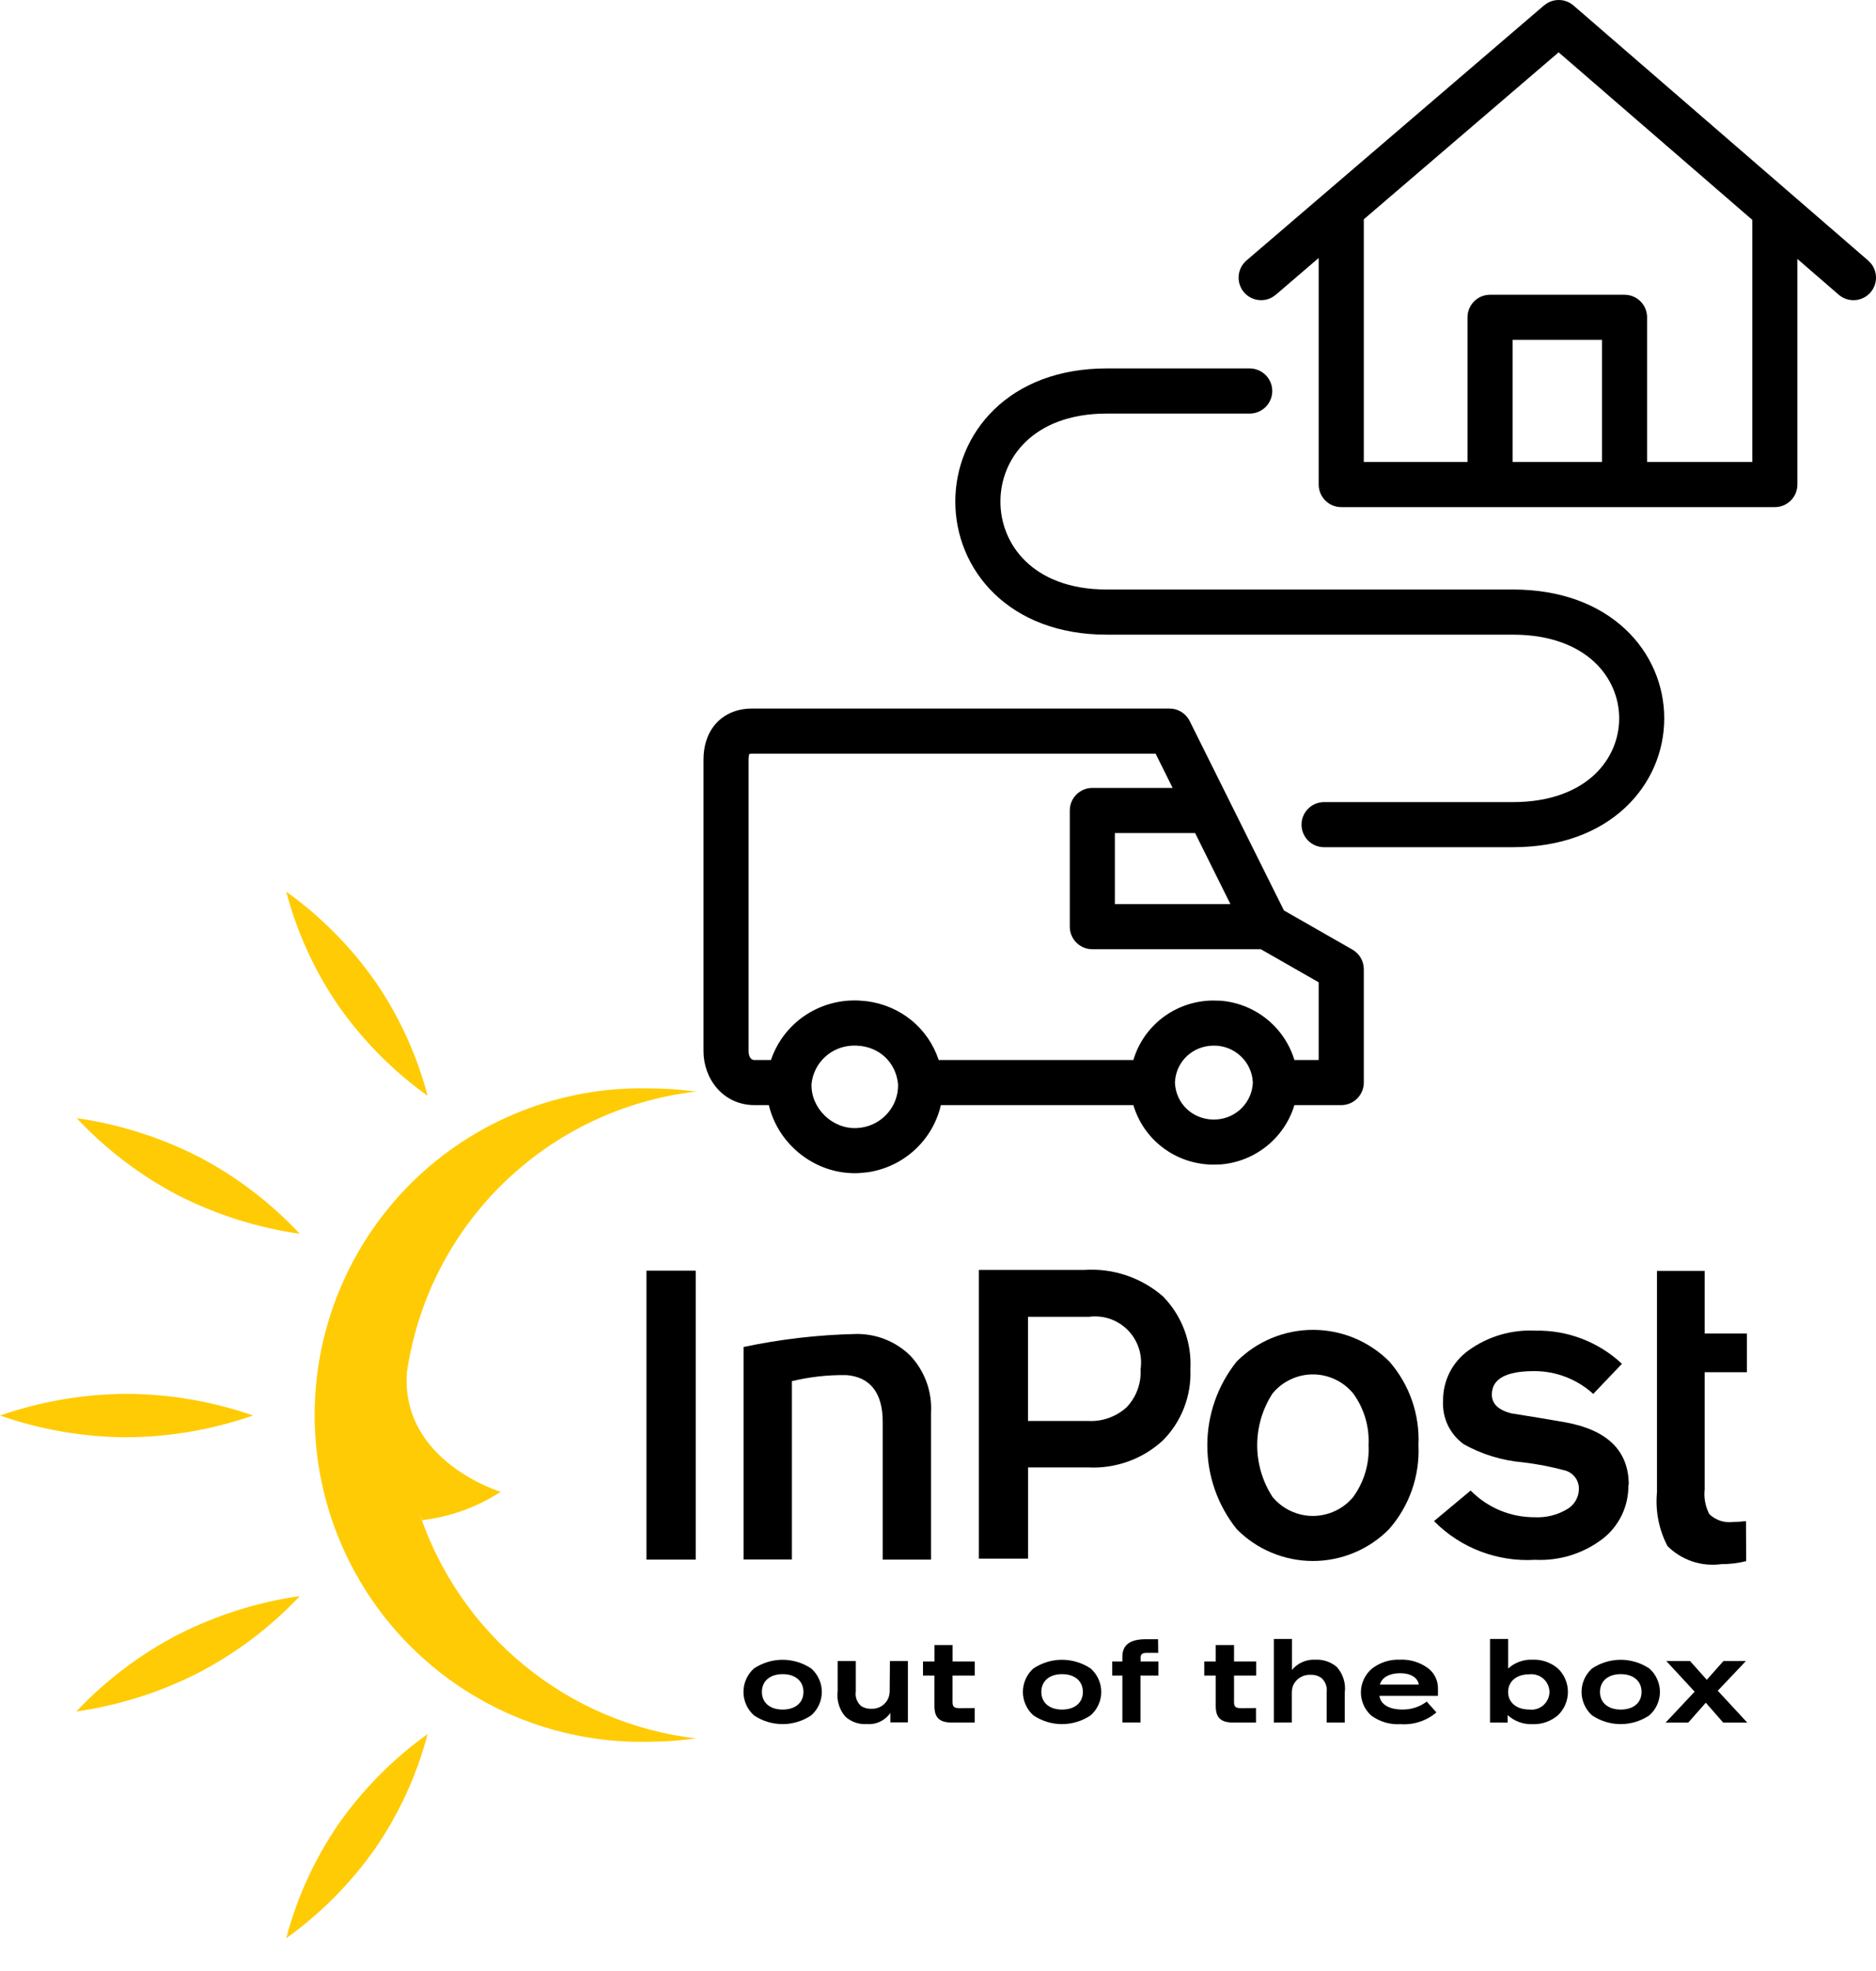 <?xml version="1.0" encoding="UTF-8"?>
<svg xmlns="http://www.w3.org/2000/svg" width="40" height="42" viewBox="0 0 40 42" fill="none">
  <g clip-path="url(#clip0_2645_288)">
    <path fill-rule="evenodd" clip-rule="evenodd" d="M16.076 36.553C16.006 36.49 15.949 36.413 15.911 36.327C15.872 36.241 15.852 36.147 15.852 36.053C15.852 35.959 15.872 35.865 15.911 35.779C15.949 35.693 16.006 35.616 16.076 35.553C16.257 35.433 16.469 35.368 16.686 35.368C16.903 35.368 17.115 35.433 17.296 35.553C17.367 35.615 17.424 35.692 17.463 35.779C17.502 35.865 17.523 35.958 17.523 36.053C17.523 36.148 17.502 36.241 17.463 36.328C17.424 36.414 17.367 36.491 17.296 36.553C17.116 36.674 16.903 36.739 16.686 36.739C16.469 36.739 16.256 36.674 16.076 36.553ZM17.131 36.053C17.131 35.822 16.958 35.674 16.688 35.674C16.418 35.674 16.245 35.822 16.245 36.053C16.245 36.284 16.418 36.429 16.688 36.429C16.958 36.429 17.131 36.284 17.131 36.053Z" fill="black"></path>
    <path fill-rule="evenodd" clip-rule="evenodd" d="M18.975 35.395H19.358V36.702H18.984V36.502C18.928 36.581 18.853 36.645 18.765 36.686C18.678 36.728 18.581 36.746 18.484 36.738C18.401 36.744 18.318 36.733 18.239 36.706C18.16 36.679 18.088 36.636 18.026 36.581C17.961 36.507 17.913 36.42 17.885 36.326C17.856 36.232 17.848 36.133 17.861 36.036V35.395H18.247V36.043C18.238 36.1 18.244 36.159 18.264 36.214C18.284 36.268 18.318 36.317 18.362 36.355C18.427 36.396 18.503 36.416 18.58 36.412C18.657 36.416 18.734 36.395 18.799 36.354C18.864 36.312 18.915 36.251 18.944 36.179C18.963 36.126 18.972 36.069 18.97 36.012L18.975 35.395Z" fill="black"></path>
    <path fill-rule="evenodd" clip-rule="evenodd" d="M20.782 36.397V36.706H20.3C20.034 36.706 19.924 36.606 19.924 36.354V35.704H19.68V35.404H19.925V35.054H20.311V35.404H20.783V35.704H20.31V36.27C20.31 36.37 20.344 36.399 20.461 36.399L20.782 36.397Z" fill="black"></path>
    <path fill-rule="evenodd" clip-rule="evenodd" d="M22.034 36.553C21.963 36.49 21.907 36.413 21.869 36.327C21.83 36.241 21.81 36.147 21.81 36.053C21.81 35.959 21.83 35.865 21.869 35.779C21.907 35.693 21.963 35.616 22.034 35.553C22.215 35.433 22.427 35.368 22.644 35.368C22.861 35.368 23.073 35.433 23.254 35.553C23.325 35.615 23.382 35.692 23.421 35.779C23.46 35.865 23.481 35.958 23.481 36.053C23.481 36.148 23.46 36.241 23.421 36.328C23.382 36.414 23.325 36.491 23.254 36.553C23.074 36.674 22.861 36.739 22.644 36.739C22.427 36.739 22.214 36.674 22.034 36.553ZM23.089 36.053C23.089 35.822 22.916 35.674 22.646 35.674C22.376 35.674 22.203 35.822 22.203 36.053C22.203 36.284 22.376 36.429 22.646 36.429C22.916 36.429 23.089 36.284 23.089 36.053Z" fill="black"></path>
    <path fill-rule="evenodd" clip-rule="evenodd" d="M24.696 35.221H24.457C24.357 35.221 24.32 35.247 24.32 35.321V35.404H24.699V35.704H24.317V36.704H23.931V35.704H23.715V35.404H23.931V35.304C23.931 35.049 24.096 34.93 24.431 34.93H24.692L24.696 35.221Z" fill="black"></path>
    <path fill-rule="evenodd" clip-rule="evenodd" d="M26.78 36.397V36.706H26.298C26.032 36.706 25.922 36.606 25.922 36.354V35.704H25.677V35.404H25.922V35.054H26.312V35.404H26.784V35.704H26.312V36.27C26.312 36.37 26.346 36.399 26.463 36.399L26.78 36.397Z" fill="black"></path>
    <path fill-rule="evenodd" clip-rule="evenodd" d="M27.161 36.706V34.925H27.547V35.585C27.607 35.512 27.684 35.454 27.771 35.416C27.858 35.378 27.952 35.361 28.047 35.366C28.214 35.358 28.378 35.414 28.505 35.523C28.57 35.597 28.619 35.683 28.648 35.777C28.677 35.871 28.686 35.97 28.673 36.068V36.706H28.287V36.059C28.295 36.004 28.289 35.948 28.27 35.896C28.251 35.843 28.22 35.797 28.179 35.759C28.113 35.71 28.032 35.685 27.949 35.688C27.869 35.683 27.789 35.703 27.721 35.745C27.653 35.787 27.599 35.849 27.568 35.923C27.55 35.977 27.542 36.033 27.544 36.09V36.704L27.161 36.706Z" fill="black"></path>
    <path fill-rule="evenodd" clip-rule="evenodd" d="M29.24 36.559C29.169 36.496 29.113 36.419 29.074 36.332C29.036 36.245 29.016 36.151 29.017 36.057C29.018 35.962 29.04 35.868 29.08 35.783C29.12 35.697 29.178 35.62 29.25 35.559C29.421 35.425 29.633 35.357 29.85 35.366C30.059 35.356 30.265 35.417 30.435 35.538C30.506 35.587 30.563 35.653 30.602 35.73C30.641 35.807 30.661 35.892 30.66 35.978C30.661 35.994 30.661 36.009 30.66 36.025V36.137H29.412C29.438 36.32 29.618 36.428 29.899 36.428C30.087 36.432 30.271 36.373 30.421 36.259L30.627 36.49C30.414 36.67 30.14 36.76 29.862 36.74C29.64 36.754 29.421 36.69 29.24 36.559ZM29.424 35.897H30.253C30.227 35.747 30.078 35.654 29.853 35.654C29.628 35.654 29.462 35.744 29.422 35.897" fill="black"></path>
    <path fill-rule="evenodd" clip-rule="evenodd" d="M31.77 36.706V34.925H32.156V35.554C32.298 35.426 32.485 35.358 32.676 35.366C32.875 35.358 33.069 35.426 33.22 35.556C33.287 35.62 33.34 35.697 33.376 35.783C33.412 35.868 33.431 35.96 33.431 36.053C33.431 36.145 33.412 36.237 33.376 36.322C33.34 36.407 33.287 36.485 33.22 36.549C33.069 36.679 32.875 36.748 32.676 36.74C32.481 36.748 32.29 36.679 32.146 36.547V36.707L31.77 36.706ZM33.038 36.054C33.037 36 33.025 35.947 33.002 35.898C32.979 35.848 32.946 35.805 32.905 35.769C32.864 35.734 32.816 35.707 32.764 35.692C32.712 35.676 32.658 35.671 32.604 35.678C32.336 35.678 32.156 35.828 32.156 36.054C32.156 36.28 32.336 36.428 32.604 36.428C32.658 36.435 32.712 36.431 32.764 36.416C32.816 36.4 32.864 36.374 32.905 36.339C32.946 36.303 32.979 36.26 33.002 36.211C33.025 36.161 33.037 36.108 33.038 36.054Z" fill="black"></path>
    <path fill-rule="evenodd" clip-rule="evenodd" d="M33.946 36.553C33.876 36.49 33.819 36.413 33.781 36.327C33.742 36.241 33.722 36.147 33.722 36.053C33.722 35.959 33.742 35.865 33.781 35.779C33.819 35.693 33.876 35.616 33.946 35.553C34.127 35.433 34.339 35.368 34.556 35.368C34.773 35.368 34.985 35.433 35.166 35.553C35.237 35.615 35.294 35.692 35.333 35.779C35.372 35.865 35.393 35.958 35.393 36.053C35.393 36.148 35.372 36.241 35.333 36.328C35.294 36.414 35.237 36.491 35.166 36.553C34.986 36.674 34.773 36.739 34.556 36.739C34.339 36.739 34.126 36.674 33.946 36.553ZM35.001 36.053C35.001 35.822 34.828 35.674 34.558 35.674C34.288 35.674 34.115 35.822 34.115 36.053C34.115 36.284 34.287 36.429 34.558 36.429C34.829 36.429 35.001 36.284 35.001 36.053Z" fill="black"></path>
    <path fill-rule="evenodd" clip-rule="evenodd" d="M37.255 36.707H36.742L36.371 36.283L35.997 36.707H35.514L36.133 36.048L35.529 35.395H36.035L36.392 35.795L36.747 35.395H37.226L36.626 36.028L37.255 36.707Z" fill="black"></path>
    <path fill-rule="evenodd" clip-rule="evenodd" d="M19.851 33.234H18.821V30.293C18.821 29.674 18.546 29.34 18.047 29.302C17.656 29.296 17.265 29.339 16.885 29.431V33.231H15.854V28.703C16.639 28.537 17.437 28.444 18.239 28.426C18.456 28.421 18.671 28.459 18.873 28.539C19.075 28.619 19.258 28.738 19.412 28.891C19.564 29.053 19.681 29.245 19.757 29.454C19.832 29.664 19.864 29.886 19.851 30.108V33.234Z" fill="black"></path>
    <path fill-rule="evenodd" clip-rule="evenodd" d="M37.232 33.266C37.06 33.309 36.883 33.331 36.705 33.33C36.496 33.359 36.284 33.339 36.084 33.273C35.885 33.206 35.703 33.094 35.554 32.945C35.37 32.592 35.292 32.194 35.33 31.798V27.082H36.347V28.416H37.247V29.241H36.347V31.734C36.326 31.917 36.361 32.103 36.447 32.266C36.515 32.331 36.597 32.379 36.687 32.408C36.777 32.436 36.872 32.444 36.965 32.431C37.053 32.43 37.141 32.424 37.228 32.413L37.232 33.266Z" fill="black"></path>
    <path fill-rule="evenodd" clip-rule="evenodd" d="M5.39 30.164C4.522 30.466 3.609 30.622 2.69 30.627C1.774 30.621 0.865 30.465 0 30.164C0.868 29.862 1.781 29.706 2.7 29.701C3.619 29.706 4.532 29.862 5.4 30.164" fill="#FFCB04"></path>
    <path fill-rule="evenodd" clip-rule="evenodd" d="M9.118 23.351C8.381 22.823 7.739 22.175 7.218 21.434C6.709 20.693 6.332 19.869 6.103 19C6.84 19.528 7.482 20.176 8.003 20.917C8.512 21.658 8.889 22.482 9.118 23.351Z" fill="#FFCB04"></path>
    <path fill-rule="evenodd" clip-rule="evenodd" d="M6.392 26.291C5.486 26.162 4.608 25.883 3.792 25.468C2.986 25.046 2.258 24.491 1.636 23.827C2.542 23.956 3.42 24.235 4.236 24.65C5.042 25.072 5.77 25.627 6.392 26.291Z" fill="#FFCB04"></path>
    <path fill-rule="evenodd" clip-rule="evenodd" d="M8.988 32.395C9.59 32.326 10.168 32.118 10.676 31.789C10.676 31.789 8.537 31.146 8.676 29.24C8.901 27.703 9.627 26.284 10.742 25.203C11.857 24.122 13.297 23.439 14.84 23.261C14.497 23.214 14.15 23.191 13.804 23.192C12.876 23.174 11.954 23.343 11.092 23.687C10.23 24.03 9.445 24.543 8.784 25.195C8.123 25.847 7.599 26.624 7.243 27.481C6.886 28.338 6.705 29.258 6.709 30.186C6.714 31.114 6.903 32.032 7.268 32.886C7.632 33.739 8.163 34.512 8.83 35.157C9.497 35.803 10.286 36.308 11.151 36.644C12.017 36.98 12.94 37.14 13.868 37.114C14.193 37.112 14.517 37.089 14.838 37.044C13.499 36.886 12.232 36.349 11.188 35.496C10.143 34.644 9.362 33.511 8.938 32.231" fill="#FFCB04"></path>
    <path fill-rule="evenodd" clip-rule="evenodd" d="M9.118 36.951C8.381 37.479 7.739 38.127 7.218 38.868C6.709 39.609 6.332 40.433 6.103 41.302C6.84 40.774 7.482 40.126 8.003 39.385C8.512 38.644 8.889 37.82 9.118 36.951Z" fill="#FFCB04"></path>
    <path fill-rule="evenodd" clip-rule="evenodd" d="M6.392 34.011C5.486 34.141 4.608 34.419 3.792 34.834C2.984 35.254 2.252 35.807 1.628 36.47C2.534 36.34 3.412 36.062 4.228 35.647C5.036 35.227 5.768 34.674 6.392 34.011Z" fill="#FFCB04"></path>
    <path fill-rule="evenodd" clip-rule="evenodd" d="M13.784 33.234H14.835V27.077H13.784V33.234Z" fill="black"></path>
    <path fill-rule="evenodd" clip-rule="evenodd" d="M24.319 29.179C24.342 29.029 24.329 28.875 24.282 28.73C24.235 28.585 24.155 28.453 24.049 28.345C23.942 28.236 23.811 28.154 23.667 28.104C23.523 28.055 23.37 28.04 23.219 28.06H21.919V30.279H23.195C23.345 30.288 23.495 30.267 23.636 30.217C23.777 30.168 23.908 30.09 24.019 29.99C24.122 29.883 24.202 29.755 24.254 29.615C24.305 29.476 24.328 29.328 24.319 29.179ZM25.381 29.178C25.393 29.458 25.348 29.737 25.246 29.999C25.145 30.26 24.991 30.497 24.793 30.696C24.578 30.893 24.326 31.046 24.051 31.144C23.776 31.242 23.484 31.285 23.193 31.269H21.921V33.213H20.871V27.061H23.12C23.732 27.02 24.335 27.223 24.797 27.625C24.997 27.829 25.152 28.073 25.253 28.341C25.353 28.608 25.397 28.893 25.381 29.178Z" fill="black"></path>
    <path fill-rule="evenodd" clip-rule="evenodd" d="M29.18 30.796C29.201 30.403 29.086 30.015 28.855 29.696C28.751 29.568 28.619 29.465 28.47 29.395C28.321 29.324 28.158 29.287 27.993 29.287C27.828 29.287 27.665 29.324 27.516 29.395C27.367 29.465 27.235 29.568 27.131 29.696C26.919 30.024 26.806 30.406 26.806 30.796C26.806 31.186 26.919 31.568 27.131 31.896C27.236 32.023 27.367 32.126 27.517 32.196C27.666 32.266 27.828 32.303 27.993 32.303C28.158 32.303 28.32 32.266 28.47 32.196C28.619 32.126 28.75 32.023 28.855 31.896C29.086 31.577 29.201 31.189 29.18 30.796ZM30.244 30.796C30.275 31.451 30.05 32.092 29.618 32.584C29.406 32.799 29.153 32.97 28.874 33.086C28.595 33.203 28.296 33.263 27.994 33.263C27.691 33.263 27.392 33.203 27.113 33.086C26.834 32.97 26.581 32.799 26.369 32.584C25.963 32.077 25.742 31.447 25.742 30.798C25.742 30.149 25.963 29.519 26.369 29.012C26.583 28.798 26.836 28.629 27.115 28.513C27.395 28.397 27.694 28.338 27.996 28.338C28.298 28.338 28.597 28.397 28.877 28.513C29.156 28.629 29.409 28.798 29.623 29.012C30.053 29.504 30.275 30.143 30.244 30.796Z" fill="black"></path>
    <path fill-rule="evenodd" clip-rule="evenodd" d="M34.72 31.643C34.724 31.863 34.677 32.081 34.582 32.281C34.487 32.479 34.348 32.654 34.174 32.789C33.762 33.104 33.251 33.264 32.733 33.238C32.335 33.262 31.937 33.201 31.565 33.059C31.193 32.917 30.856 32.697 30.576 32.413L31.357 31.762C31.535 31.943 31.748 32.087 31.982 32.185C32.217 32.283 32.469 32.332 32.723 32.331C32.964 32.343 33.203 32.284 33.411 32.161C33.487 32.118 33.55 32.056 33.594 31.982C33.639 31.907 33.663 31.822 33.665 31.735C33.668 31.645 33.641 31.557 33.588 31.484C33.535 31.412 33.459 31.359 33.373 31.335C33.078 31.255 32.777 31.197 32.473 31.161C32.03 31.123 31.6 30.992 31.211 30.776C31.064 30.67 30.947 30.529 30.869 30.366C30.792 30.202 30.758 30.021 30.769 29.841C30.768 29.634 30.816 29.43 30.909 29.246C31.002 29.062 31.138 28.902 31.305 28.781C31.719 28.479 32.225 28.329 32.737 28.355C33.421 28.34 34.083 28.594 34.583 29.061L33.971 29.703C33.626 29.389 33.176 29.215 32.709 29.217C32.109 29.217 31.809 29.384 31.809 29.717C31.809 29.912 31.947 30.046 32.223 30.117C32.612 30.178 32.998 30.242 33.381 30.309C34.278 30.474 34.727 30.918 34.728 31.639" fill="black"></path>
    <path d="M24.937 15.099L25.005 15.103C25.16 15.126 25.296 15.223 25.367 15.366L27.376 19.401L28.836 20.235C28.986 20.321 29.079 20.48 29.079 20.653V23.069C29.079 23.334 28.863 23.549 28.598 23.549H27.599C27.39 24.244 26.767 24.755 26.024 24.813L25.842 24.817C25.045 24.799 24.381 24.276 24.166 23.549H20.061C19.89 24.291 19.274 24.868 18.499 24.98L18.308 24.998C17.396 25.038 16.596 24.399 16.393 23.549H16.091C15.407 23.549 15 22.975 15 22.404V16.183C15 15.927 15.064 15.651 15.254 15.431C15.454 15.201 15.735 15.099 16.03 15.099H24.937ZM18.172 22.281C17.713 22.305 17.35 22.647 17.303 23.099C17.286 23.608 17.738 24.061 18.266 24.038L18.361 24.029C18.824 23.962 19.163 23.562 19.148 23.1C19.1 22.635 18.749 22.301 18.266 22.281L18.172 22.281ZM25.78 22.287C25.371 22.335 25.067 22.662 25.052 23.069C25.068 23.503 25.413 23.846 25.864 23.857L25.95 23.854C26.369 23.822 26.697 23.483 26.713 23.069C26.696 22.627 26.323 22.27 25.864 22.281L25.78 22.287ZM23.771 19.266H26.235L25.482 17.751H23.771V19.266ZM26.645 7.851C26.911 7.851 27.127 8.067 27.127 8.332C27.127 8.598 26.911 8.813 26.645 8.813H23.595C22.787 8.813 22.226 9.07 21.87 9.414C21.51 9.761 21.331 10.223 21.331 10.688C21.331 11.152 21.51 11.614 21.87 11.961C22.226 12.305 22.787 12.562 23.595 12.562H32.259C33.276 12.562 34.085 12.879 34.645 13.398C35.203 13.916 35.485 14.611 35.485 15.308C35.485 16.005 35.203 16.699 34.645 17.217C34.085 17.737 33.276 18.053 32.259 18.053H28.232C27.967 18.053 27.751 17.838 27.751 17.572C27.751 17.307 27.967 17.092 28.232 17.092H32.259C33.072 17.092 33.636 16.842 33.991 16.513C34.348 16.181 34.524 15.743 34.524 15.308C34.524 14.872 34.348 14.435 33.991 14.103C33.636 13.774 33.073 13.524 32.259 13.524H23.595C22.573 13.524 21.761 13.192 21.202 12.653C20.646 12.116 20.369 11.401 20.369 10.688C20.369 9.974 20.646 9.258 21.202 8.722C21.761 8.182 22.573 7.851 23.595 7.851H26.645ZM32.994 0.065C33.168 -0.036 33.392 -0.019 33.55 0.117L39.834 5.553L39.9 5.623C40.037 5.8 40.035 6.055 39.883 6.231C39.709 6.431 39.406 6.454 39.205 6.28L38.324 5.518V10.325C38.324 10.591 38.109 10.806 37.843 10.806H28.598C28.332 10.806 28.117 10.591 28.117 10.325V5.497L27.203 6.281L27.123 6.337C26.927 6.445 26.676 6.405 26.525 6.229C26.352 6.027 26.376 5.724 26.577 5.551L32.922 0.115L32.994 0.065ZM29.079 4.673V9.844H31.29V6.762C31.29 6.496 31.505 6.281 31.771 6.281H34.638C34.904 6.281 35.119 6.496 35.119 6.762V9.844H37.363V4.686L33.233 1.115L29.079 4.673ZM32.251 9.844H34.157V7.242H32.251V9.844ZM15.961 22.404C15.961 22.479 15.986 22.528 16.009 22.554C16.027 22.574 16.05 22.588 16.091 22.588H16.438C16.702 21.811 17.449 21.283 18.308 21.32L18.485 21.335C19.211 21.431 19.791 21.914 20.015 22.588H24.166C24.381 21.861 25.045 21.338 25.842 21.32L26.024 21.324C26.767 21.382 27.39 21.893 27.599 22.588H28.117V20.932L26.883 20.227H23.291C23.025 20.227 22.81 20.012 22.81 19.747V17.271C22.81 17.005 23.025 16.79 23.291 16.79H25.003L24.64 16.06H16.03C16.002 16.06 15.986 16.065 15.978 16.067C15.972 16.081 15.961 16.116 15.961 16.183V22.404Z" fill="black"></path>
  </g>
  <defs>
    <clipPath id="clip0_2645_288">
      <rect width="40" height="42" fill="white"></rect>
    </clipPath>
  </defs>
</svg>
